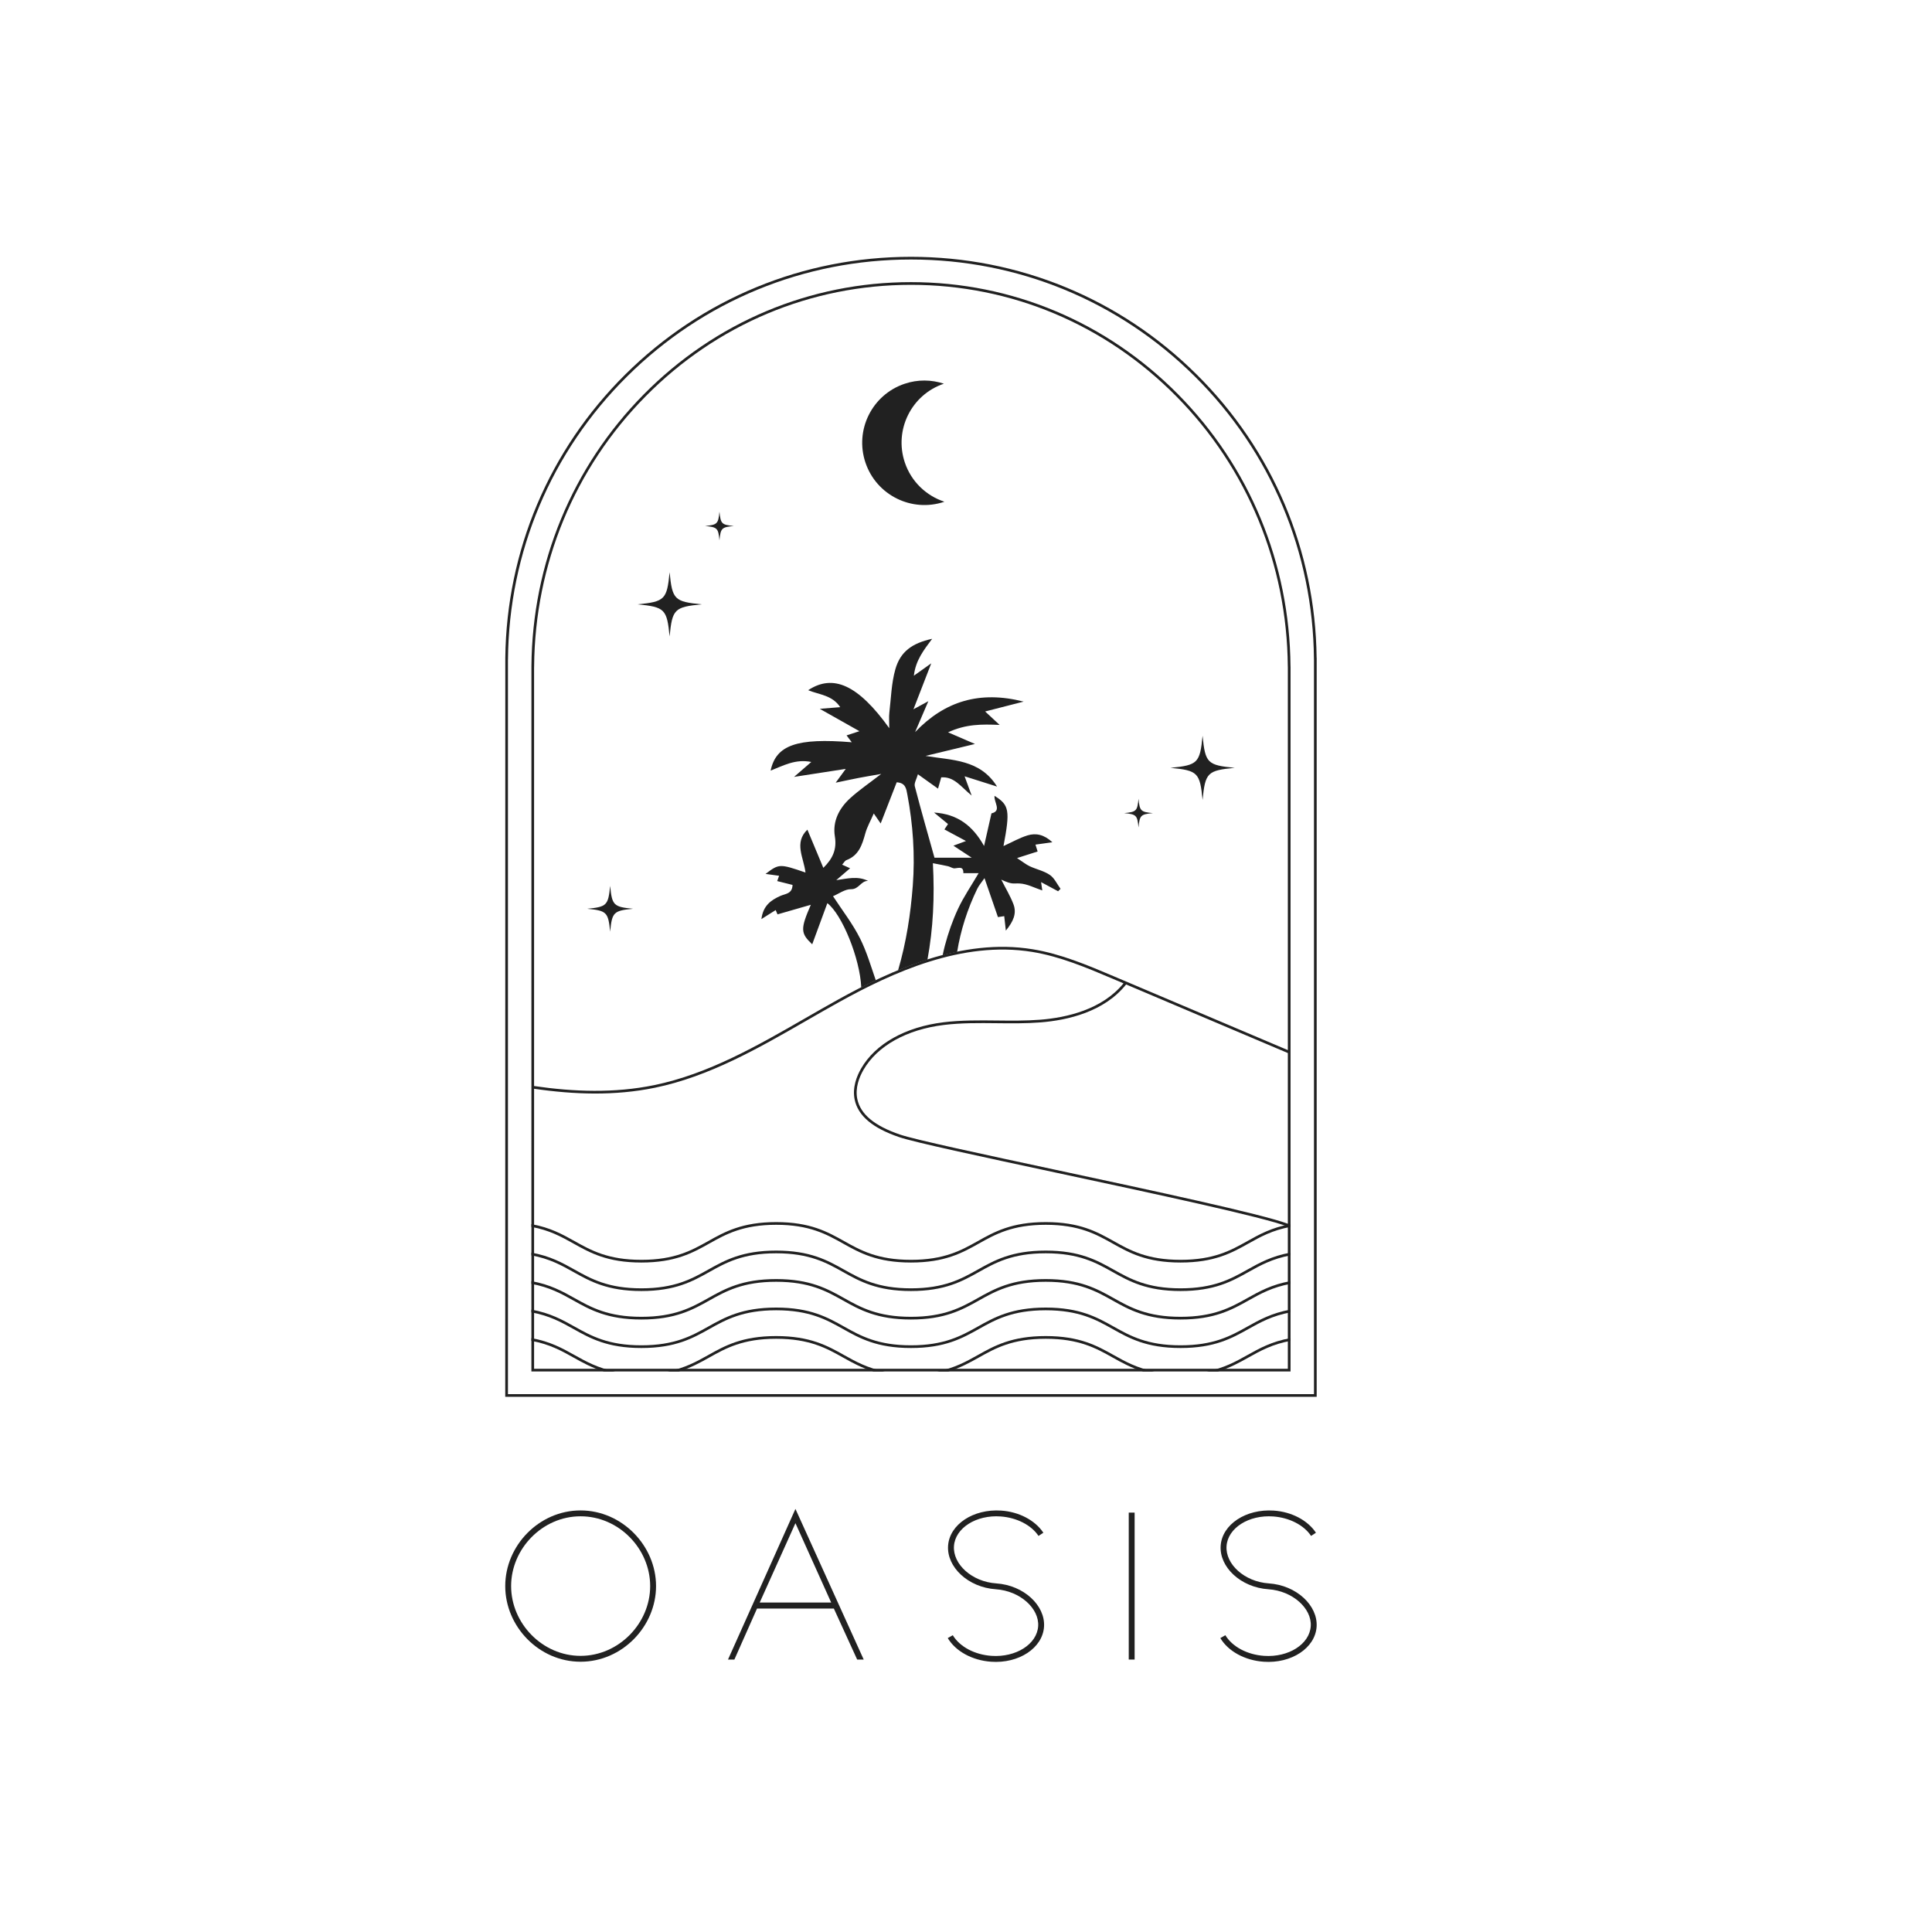 <svg xmlns="http://www.w3.org/2000/svg" id="Layer_1" data-name="Layer 1" viewBox="0 0 550 550"><defs><style>      .cls-1 {        fill: #212121;        stroke-width: 0px;      }    </style></defs><g><path class="cls-1" d="M165.273,473.06c-11.795,0-21.441-9.98-21.441-21.537s9.646-21.536,21.441-21.536,21.488,10.028,21.488,21.536-9.646,21.537-21.488,21.537ZM165.273,431.658c-10.888,0-19.769,9.264-19.769,19.865s8.882,19.865,19.769,19.865,19.817-9.264,19.817-19.865-8.882-19.865-19.817-19.865Z"></path><path class="cls-1" d="M207.249,472.439l19.196-42.882,19.435,42.882h-1.862l-6.637-14.517h-21.871l-6.446,14.517h-1.815ZM216.274,456.203h20.342l-10.171-22.587-10.171,22.587Z"></path><path class="cls-1" d="M297.216,463.079c-.382,6.065-7.163,10.553-15.09,9.98-5.348-.382-10.076-2.961-12.32-6.733l1.432-.812c2.006,3.295,6.208,5.539,11.031,5.874,6.924.477,12.941-3.295,13.275-8.452.335-5.014-5.109-10.028-12.034-10.506-7.927-.525-14.039-6.351-13.609-12.416.43-6.065,7.211-10.505,15.09-9.98,5.109.335,9.694,2.77,12.034,6.304l-1.385.907c-2.053-3.104-6.208-5.205-10.744-5.539-6.972-.525-12.989,3.295-13.323,8.452-.335,5.109,5.062,10.124,12.034,10.601,7.879.525,13.991,6.303,13.609,12.32Z"></path><path class="cls-1" d="M323.003,472.439h-1.671v-41.831h1.671v41.831Z"></path><path class="cls-1" d="M374.814,463.079c-.382,6.065-7.163,10.553-15.09,9.98-5.348-.382-10.076-2.961-12.32-6.733l1.432-.812c2.006,3.295,6.208,5.539,11.031,5.874,6.924.477,12.941-3.295,13.275-8.452.335-5.014-5.109-10.028-12.034-10.506-7.927-.525-14.039-6.351-13.609-12.416.43-6.065,7.211-10.505,15.09-9.98,5.109.335,9.694,2.77,12.034,6.304l-1.385.907c-2.053-3.104-6.208-5.205-10.744-5.539-6.972-.525-12.989,3.295-13.323,8.452-.335,5.109,5.062,10.124,12.034,10.601,7.879.525,13.991,6.303,13.609,12.32Z"></path></g><g><g><g><path class="cls-1" d="M355.073,353.326c-4.674,2.617-9.507,5.323-19,5.323s-14.327-2.706-19-5.323c-4.759-2.665-9.681-5.421-19.375-5.421s-14.614,2.756-19.372,5.421c-4.673,2.617-9.505,5.323-18.998,5.323s-14.325-2.706-18.999-5.323c-4.759-2.665-9.68-5.421-19.373-5.421s-14.614,2.756-19.372,5.421c-4.673,2.617-9.505,5.323-18.997,5.323s-14.324-2.706-18.997-5.323c-3.437-1.925-6.97-3.892-12.313-4.839v.783c5.158.939,8.594,2.853,11.939,4.726,4.759,2.665,9.68,5.421,19.372,5.421s14.614-2.756,19.372-5.421c4.673-2.617,9.505-5.323,18.997-5.323s14.325,2.706,18.998,5.323c4.759,2.665,9.68,5.421,19.373,5.421s14.614-2.756,19.373-5.421c4.673-2.617,9.505-5.323,18.997-5.323s14.327,2.706,19,5.323c4.759,2.665,9.681,5.421,19.375,5.421s14.616-2.756,19.375-5.421c3.346-1.873,6.782-3.787,11.942-4.726v-.783c-5.345.947-8.878,2.914-12.316,4.839Z"></path><path class="cls-1" d="M355.073,361.438c-4.674,2.617-9.507,5.323-19,5.323s-14.327-2.706-19-5.323c-4.759-2.665-9.681-5.421-19.375-5.421s-14.614,2.756-19.372,5.421c-4.673,2.617-9.505,5.323-18.998,5.323s-14.325-2.706-18.999-5.323c-4.759-2.665-9.68-5.421-19.373-5.421s-14.614,2.756-19.372,5.421c-4.673,2.617-9.505,5.323-18.997,5.323s-14.324-2.706-18.997-5.323c-3.437-1.925-6.97-3.892-12.313-4.839v.783c5.158.939,8.594,2.853,11.939,4.726,4.759,2.665,9.68,5.421,19.372,5.421s14.614-2.756,19.372-5.421c4.673-2.617,9.505-5.323,18.997-5.323s14.325,2.706,18.998,5.323c4.759,2.665,9.68,5.421,19.373,5.421s14.614-2.756,19.373-5.421c4.673-2.617,9.505-5.323,18.997-5.323s14.327,2.706,19,5.323c4.759,2.665,9.681,5.421,19.375,5.421s14.616-2.756,19.375-5.421c3.346-1.873,6.782-3.787,11.942-4.726v-.783c-5.345.947-8.878,2.914-12.316,4.839Z"></path><path class="cls-1" d="M355.073,369.548c-4.674,2.617-9.507,5.323-19,5.323s-14.327-2.706-19-5.323c-4.759-2.665-9.681-5.421-19.375-5.421s-14.614,2.756-19.372,5.421c-4.673,2.617-9.505,5.323-18.998,5.323s-14.325-2.706-18.999-5.323c-4.759-2.665-9.68-5.421-19.373-5.421s-14.614,2.756-19.372,5.421c-4.673,2.617-9.505,5.323-18.997,5.323s-14.324-2.706-18.997-5.323c-3.437-1.925-6.97-3.892-12.313-4.839v.783c5.158.939,8.594,2.853,11.939,4.726,4.759,2.665,9.68,5.421,19.372,5.421s14.614-2.756,19.372-5.421c4.673-2.617,9.505-5.323,18.997-5.323s14.325,2.706,18.998,5.323c4.759,2.665,9.68,5.421,19.373,5.421s14.614-2.756,19.373-5.421c4.673-2.617,9.505-5.323,18.997-5.323s14.327,2.706,19,5.323c4.759,2.665,9.681,5.421,19.375,5.421s14.616-2.756,19.375-5.421c3.346-1.873,6.782-3.787,11.942-4.726v-.783c-5.345.947-8.878,2.914-12.316,4.839Z"></path><path class="cls-1" d="M355.073,377.66c-4.674,2.617-9.507,5.323-19,5.323s-14.327-2.706-19-5.323c-4.759-2.665-9.681-5.421-19.375-5.421s-14.614,2.756-19.372,5.421c-4.673,2.617-9.505,5.323-18.998,5.323s-14.325-2.706-18.999-5.323c-4.759-2.665-9.68-5.421-19.373-5.421s-14.614,2.756-19.372,5.421c-4.673,2.617-9.505,5.323-18.997,5.323s-14.324-2.706-18.997-5.323c-3.437-1.925-6.97-3.892-12.313-4.839v.783c5.158.939,8.594,2.853,11.939,4.726,4.759,2.665,9.68,5.421,19.372,5.421s14.614-2.756,19.372-5.421c4.673-2.617,9.505-5.323,18.997-5.323s14.325,2.706,18.998,5.323c4.759,2.665,9.68,5.421,19.373,5.421s14.614-2.756,19.373-5.421c4.673-2.617,9.505-5.323,18.997-5.323s14.327,2.706,19,5.323c4.759,2.665,9.681,5.421,19.375,5.421s14.616-2.756,19.375-5.421c3.346-1.873,6.782-3.787,11.942-4.726v-.783c-5.345.947-8.878,2.914-12.316,4.839Z"></path><path class="cls-1" d="M240.328,385.77c-4.759-2.665-9.68-5.421-19.373-5.421s-14.614,2.756-19.372,5.421c-3.269,1.831-6.622,3.702-11.587,4.663h3.225c3.465-1.047,6.128-2.532,8.737-3.993,4.673-2.617,9.505-5.323,18.997-5.323s14.325,2.706,18.998,5.323c2.609,1.461,5.272,2.946,8.737,3.993h3.225c-4.965-.961-8.318-2.832-11.587-4.663Z"></path><path class="cls-1" d="M355.073,385.77c-3.269,1.831-6.623,3.702-11.588,4.663h3.225c3.466-1.047,6.129-2.532,8.738-3.993,3.346-1.873,6.782-3.787,11.942-4.726v-.783c-5.345.947-8.878,2.914-12.316,4.839Z"></path><path class="cls-1" d="M317.072,385.77c-4.759-2.665-9.681-5.421-19.375-5.421s-14.614,2.756-19.372,5.421c-3.269,1.831-6.622,3.702-11.587,4.663h3.225c3.465-1.047,6.128-2.532,8.737-3.993,4.673-2.617,9.505-5.323,18.997-5.323s14.327,2.706,19,5.323c2.609,1.461,5.272,2.946,8.738,3.993h3.225c-4.966-.961-8.319-2.832-11.588-4.663Z"></path><path class="cls-1" d="M163.588,385.77c-3.437-1.925-6.97-3.892-12.313-4.839v.783c5.158.939,8.594,2.853,11.939,4.726,2.609,1.461,5.271,2.946,8.737,3.993h3.224c-4.965-.961-8.317-2.832-11.586-4.663Z"></path></g><path class="cls-1" d="M367.377,189.627c-.243-29.252-11.59-56.714-31.949-77.326-20.372-20.625-47.396-31.984-76.096-31.984s-55.725,11.359-76.097,31.984c-20.359,20.613-31.706,48.074-31.948,77.317l-.007,119.443s-.002,0-.002,0v.778s.002,0,.002,0l-.005,80.594h216.114v-200.516l-.012-.289ZM152.042,190.023l.012-.39c.241-29.051,11.509-56.323,31.727-76.792,20.226-20.478,47.057-31.756,75.55-31.756s55.324,11.278,75.551,31.756c20.219,20.469,31.486,47.742,31.727,76.804l.012.286v109.013l-49.69-21.073c-7.34-3.112-14.93-6.331-22.971-7.639-20.209-3.292-40.224,5.939-55.402,14.344-3.136,1.737-6.313,3.564-9.384,5.331-13.543,7.79-27.547,15.844-42.943,19.008-11.313,2.324-22.869,1.913-34.191.256v-119.148ZM366.622,299.777v48.598c-7.533-2.8-38.478-9.432-65.938-15.315-20.659-4.427-40.173-8.608-44.465-10.07-7.277-2.478-11.255-5.783-12.16-10.102-.672-3.204.582-6.295,1.754-8.325,3.933-6.821,12.274-11.479,22.882-12.779,4.982-.612,10.103-.553,15.058-.498,4.076.047,8.296.094,12.436-.232,7.717-.603,18.156-2.982,24.39-10.803l46.042,19.526ZM152.042,389.665v-79.717c11.359,1.655,22.963,2.058,34.345-.281,15.517-3.19,29.576-11.275,43.171-19.096,3.068-1.765,6.241-3.59,9.373-5.324,15.07-8.346,34.928-17.506,54.907-14.258,7.949,1.294,15.496,4.494,22.794,7.588l3.209,1.361c-6.079,7.471-16.203,9.764-23.712,10.351-4.103.321-8.305.275-12.368.229-4.979-.054-10.127-.113-15.159.504-10.851,1.33-19.4,6.125-23.455,13.157-1.237,2.146-2.561,5.425-1.839,8.866.966,4.608,5.108,8.098,12.663,10.671,4.335,1.476,22.971,5.469,44.551,10.094,27.794,5.955,59.183,12.681,66.099,15.381v40.474h-214.579Z"></path></g><path class="cls-1" d="M244.847,267.172c-2.108-4.222-5.079-8.013-7.703-12.041,1.641-.686,3.4-2.034,5.126-1.994,2.259.052,2.806-2.415,4.853-2.366-3.019-1.479-5.944-.637-9.055-.212,1.278-1.098,2.555-2.195,3.941-3.386-.875-.392-1.516-.679-2.275-1.019.458-.495.769-1.123,1.25-1.306,3.545-1.345,4.469-4.409,5.362-7.632.498-1.799,1.455-3.471,2.396-5.641.85,1.232,1.331,1.93,1.965,2.85,1.561-4.008,3.057-7.848,4.565-11.721,2.544.155,2.723,1.865,3.022,3.446,1.623,8.581,2.22,17.238,1.558,25.943-.615,8.087-1.834,16.075-4.191,24.149,2.72-1.123,5.515-2.157,8.369-3.061,1.625-8.863,2.066-17.802,1.543-27.443,1.946.382,3.145.586,4.327.863.647.152,1.283.651,1.892.601,1.208-.099,2.507-.679,2.455,1.371h4.348c-2.117,3.609-4.264,6.732-5.847,10.118-1.573,3.365-2.818,6.931-3.766,10.525-.236.896-.441,1.8-.627,2.715,1.365-.357,2.741-.677,4.127-.96,1.005-6.205,2.928-12.182,5.721-17.947.489-1.009,1.267-1.878,2.064-3.033,1.375,3.982,2.605,7.544,3.828,11.088.648-.098,1.186-.18,1.79-.272.142,1.283.262,2.374.456,4.122,2.146-2.607,3.151-4.91,2.164-7.516-.899-2.373-2.247-4.577-3.47-6.997,3.245,1.492,3.27.993,5.231,1.092,2.153.109,4.253,1.259,6.456,1.982-.12-.811-.197-1.337-.35-2.37,1.914,1.028,3.383,1.817,4.851,2.607.23-.232.461-.464.691-.696-.991-1.346-1.734-3.054-3.036-3.95-1.677-1.154-3.832-1.591-5.72-2.468-1.032-.479-1.937-1.231-3.63-2.336,2.627-.841,4.255-1.361,5.863-1.876-.217-.684-.387-1.222-.619-1.956,1.538-.214,2.906-.405,4.815-.672-2.382-2.223-4.714-2.677-7.071-1.952-2.301.709-4.441,1.943-6.842,3.033,1.918-10.152,1.643-11.685-2.548-14.287-.235,1.788,2.143,4.296-.877,4.983-.686,3.025-1.327,5.855-2.105,9.286-3.204-5.715-7.465-9.088-14.243-9.523,1.619,1.332,2.819,2.319,3.98,3.274-.514.774-.825,1.243-1.021,1.538,1.923,1.032,3.794,2.037,6.134,3.293-1.618.603-2.464.918-3.576,1.332,1.989,1.307,3.554,2.335,5.21,3.423h-10.6c-1.904-6.82-3.848-13.558-5.605-20.344-.229-.884.497-2.014.887-3.409,2.22,1.587,3.889,2.779,5.726,4.092.351-1.238.624-2.203.911-3.213,3.72-.268,5.594,2.671,8.67,5.188-.84-2.29-1.309-3.567-2.016-5.492,3.591,1.137,6.417,2.033,9.244,2.928-4.876-7.819-12.807-7.456-20.366-8.729,4.399-1.063,8.798-2.126,14.074-3.401-2.87-1.243-4.916-2.128-7.657-3.315,5.094-2.369,9.563-2.324,14.672-2.11-1.49-1.385-2.474-2.3-4.116-3.826,3.898-.999,7.031-1.803,10.957-2.81-12.544-3.19-22.486-.121-30.905,8.687,1.161-2.707,2.323-5.414,3.775-8.801-1.503.815-2.328,1.262-4.237,2.298,1.854-4.786,3.332-8.601,5.068-13.084-1.859,1.325-3.185,2.27-4.951,3.529.505-4.4,2.808-7.283,5.205-10.508-5.731,1.256-9.046,3.651-10.475,8.675-1.129,3.971-1.229,8.239-1.713,12.385-.139,1.188-.021,2.406-.021,4.382-8.866-12.347-15.972-15.512-23.09-10.81,3.106,1.286,6.853,1.376,9.129,4.83-2.021.163-3.657.295-5.826.47,3.928,2.215,7.259,4.093,11.292,6.366-1.852.607-2.712.888-3.663,1.2.567.749.935,1.236,1.479,1.955-15.622-1.286-21.563.8-23.095,8.067,3.616-1.407,7.055-3.38,11.576-2.458-1.719,1.488-3.106,2.689-4.907,4.248,4.976-.77,9.356-1.447,14.719-2.276-1.293,1.771-1.922,2.632-2.867,3.926,2.563-.533,4.591-.978,6.629-1.371,1.878-.362,3.767-.668,6.327-1.118-3.461,2.681-6.325,4.619-8.851,6.926-3.13,2.86-5.043,6.576-4.341,10.862.603,3.68-.601,6.325-3.282,8.947-1.553-3.719-3.05-7.301-4.541-10.873-3.895,3.73-1.028,8.007-.539,12.204-7.372-2.523-7.517-2.518-11.368.393,1.408.195,2.603.361,3.853.534-.245.691-.403,1.135-.536,1.509,1.611.404,3.021.757,4.365,1.094-.071,2.578-2.067,2.496-3.464,3.127-2.658,1.199-4.902,2.727-5.401,6.596,1.697-1.07,2.858-1.803,4.062-2.563.299.692.466,1.078.528,1.222,3.082-.887,6.136-1.766,9.481-2.729-2.992,6.899-2.954,8.088.394,11.252,1.482-4.027,2.919-7.931,4.311-11.716,4.172,3.191,9.27,15.65,9.654,23.991,1.351-.689,2.728-1.37,4.133-2.037-1.413-4.091-2.603-8.16-4.467-11.892Z"></path><g><path class="cls-1" d="M257.586,131.665c-3.117-9.267,1.86-19.304,11.118-22.435-3.511-1.158-7.406-1.25-11.18.02-9.276,3.121-14.267,13.17-11.146,22.447,3.121,9.277,13.17,14.267,22.447,11.146.01-.003.019-.008.028-.011-5.12-1.688-9.416-5.663-11.267-11.166Z"></path><path class="cls-1" d="M190.622,162.898c-.755,7.778-1.366,8.39-9.145,9.145,7.778.755,8.39,1.366,9.145,9.145.755-7.778,1.366-8.39,9.145-9.145-7.778-.755-8.39-1.366-9.145-9.145Z"></path><path class="cls-1" d="M204.816,145.652c-.337,3.476-.611,3.749-4.086,4.086,3.476.337,3.749.611,4.086,4.086.337-3.476.611-3.749,4.086-4.086-3.476-.337-3.749-.611-4.086-4.086Z"></path><path class="cls-1" d="M342.35,209.442c-.755,7.778-1.366,8.39-9.145,9.145,7.778.755,8.39,1.366,9.145,9.145.755-7.778,1.366-8.39,9.145-9.145-7.778-.755-8.39-1.366-9.145-9.145Z"></path><path class="cls-1" d="M324.111,227.391c-.337,3.476-.611,3.749-4.086,4.086,3.476.337,3.749.611,4.086,4.086.337-3.476.611-3.749,4.086-4.086-3.476-.337-3.749-.611-4.086-4.086Z"></path><path class="cls-1" d="M173.694,252.184c-.538,5.55-.975,5.986-6.525,6.525,5.55.538,5.986.975,6.525,6.525.538-5.55.975-5.986,6.525-6.525-5.55-.539-5.986-.975-6.525-6.525Z"></path></g><path class="cls-1" d="M374.831,397.641h-230.999l.016-210.411c.357-30.499,12.474-59.117,34.145-80.618,21.775-21.604,50.661-33.503,81.338-33.503s59.563,11.898,81.338,33.503c21.672,21.502,33.789,50.12,34.146,80.618h.016v210.411ZM144.6,396.874h229.464v-208.955l-.012-.302c-.258-30.437-12.305-59.013-33.922-80.46-21.63-21.461-50.325-33.28-80.797-33.28s-59.167,11.819-80.797,33.28c-21.617,21.448-33.664,50.023-33.922,80.46l-.013.381v208.876Z"></path></g></svg>